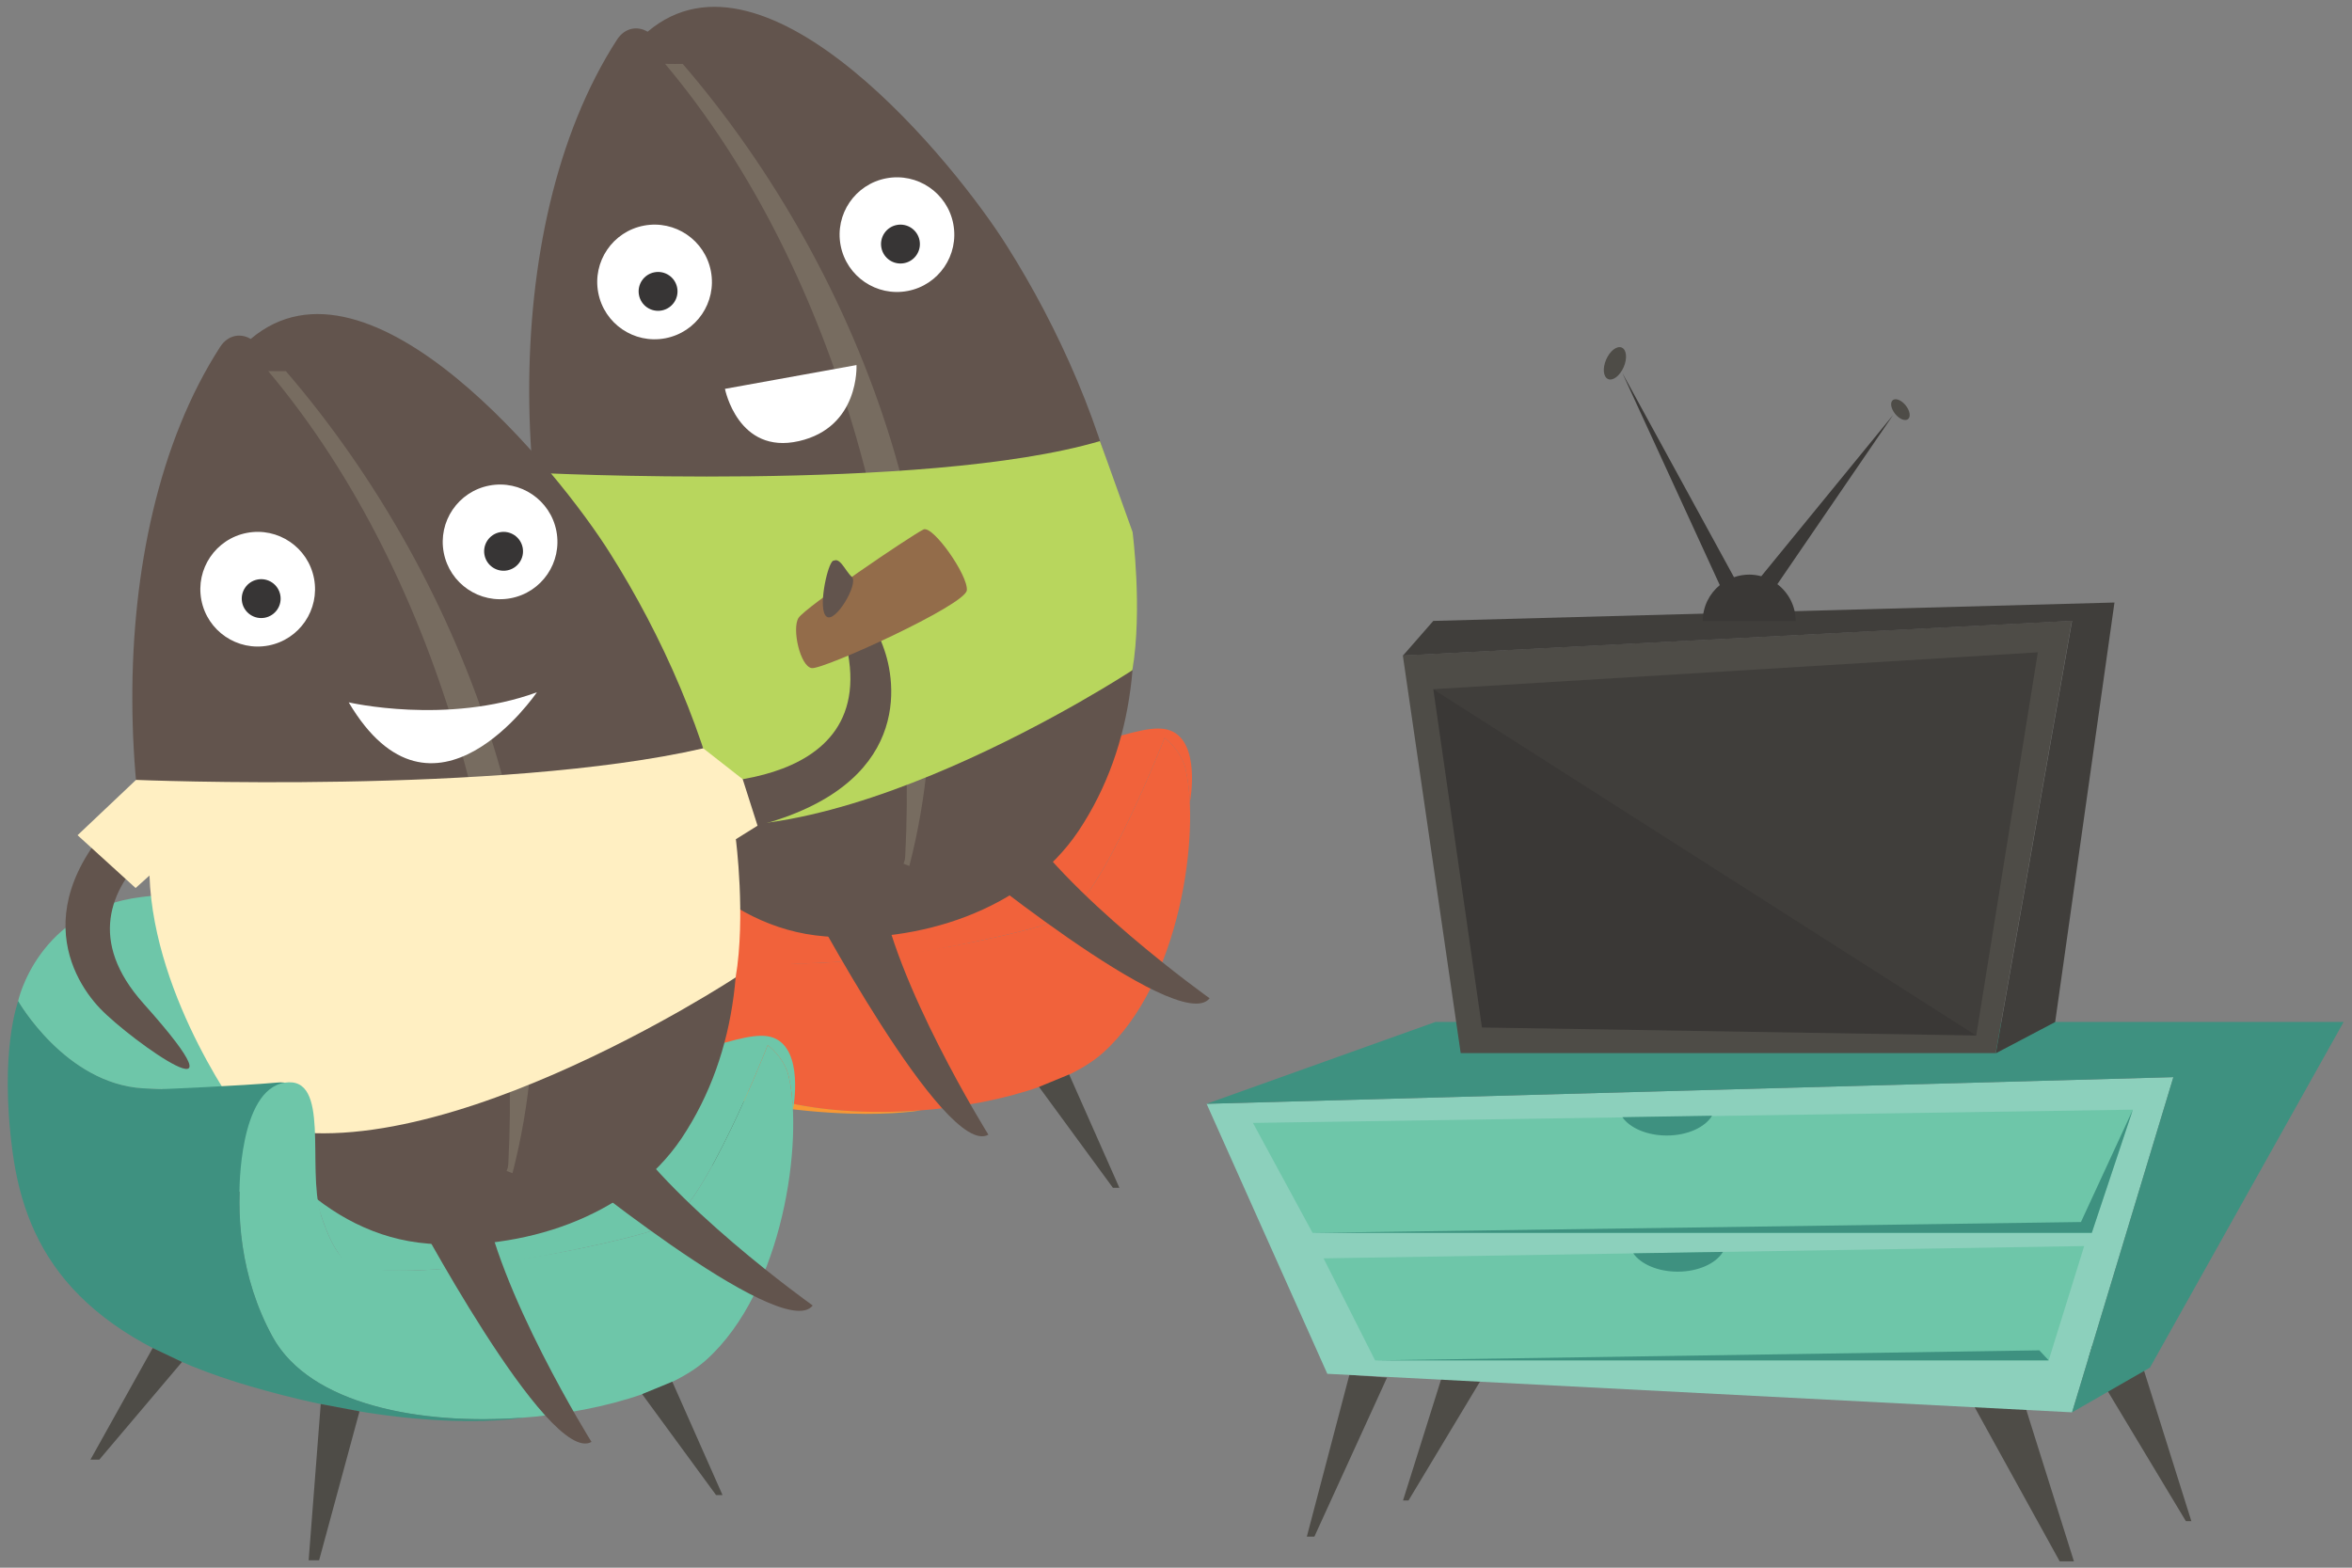 <?xml version="1.0" encoding="UTF-8" standalone="no"?>
<svg
   xmlns:dc="http://purl.org/dc/elements/1.1/"
   xmlns:cc="http://creativecommons.org/ns#"
   xmlns:rdf="http://www.w3.org/1999/02/22-rdf-syntax-ns#"
   xmlns:svg="http://www.w3.org/2000/svg"
   xmlns="http://www.w3.org/2000/svg"
   viewBox="0 0 300 200"
   height="200"
   width="300"
   xml:space="preserve"
   version="1.1"
   id="svg2"><rect x="0" y="0" width="300" height="200" fill="#808080" stroke="none"/><defs
     id="defs6"><clipPath
       id="clipPath56"
       clipPathUnits="userSpaceOnUse"><path
         id="path58"
         d="m 0,196.182 288.899,0 L 288.899,0 0,0 0,196.182 Z" /></clipPath></defs><g
     transform="matrix(1.25,0,0,-1.25,0,200)"
     id="g10"><g
       transform="matrix(0.993,0,0,0.993,0.799,-2.534)"
       id="g4985"><g
         id="g12"
         transform="matrix(0.831,0,0,0.831,210.851,3.2)"><path
           d="M 0,0 1.76,0 -4.993,21.474 -12.046,21.839 0,0 Z"
           style="fill:#4e4c47;fill-opacity:1;fill-rule:nonzero;stroke:none"
           id="path14" /></g><g
         id="g16"
         transform="matrix(0.831,0,0,0.831,224.38,7.333)"><path
           d="M 0,0 -6.753,21.473 -13.806,21.839 -0.677,0 0,0 Z"
           style="fill:#4e4c47;fill-opacity:1;fill-rule:nonzero;stroke:none"
           id="path18" /></g><g
         id="g20"
         transform="matrix(0.831,0,0,0.831,143.369,9.458)"><path
           d="M 0,0 6.754,21.474 13.805,21.839 0.678,0 0,0 Z"
           style="fill:#4e4c47;fill-opacity:1;fill-rule:nonzero;stroke:none"
           id="path22" /></g><g
         id="g24"
         transform="matrix(0.831,0,0,0.831,134.261,5.745)"><path
           d="M 0,0 8.985,19.669 4.329,20.012 -0.933,0 0,0 Z"
           style="fill:#4e4c47;fill-opacity:1;fill-rule:nonzero;stroke:none"
           id="path26" /></g><g
         id="g28"
         transform="matrix(0.831,0,0,0.831,123.185,50.231)"><path
           d="m 0,0 14.929,-33.396 92.097,-4.765 12.53,41.458 L 0,0 Z"
           style="fill:#8cd0bc;fill-opacity:1;fill-rule:nonzero;stroke:none"
           id="path30" /></g><g
         id="g32"
         transform="matrix(0.831,0,0,0.831,146.713,58.647)"><path
           d="m 0,0 -28.321,-10.13 119.556,3.296 -12.53,-41.457 9.637,5.536 L 112.295,0 0,0 Z"
           style="fill:#3e9180;fill-opacity:1;fill-rule:nonzero;stroke:none"
           id="path34" /></g><g
         id="g36"
         transform="matrix(0.831,0,0,0.831,218.367,49.627)"><path
           d="m 0,0 -5.078,-15.239 -96.354,0 -7.375,13.601 L 0,0 Z"
           style="fill:#6ec6a9;fill-opacity:1;fill-rule:nonzero;stroke:none"
           id="path38" /></g><g
         id="g40"
         transform="matrix(0.831,0,0,0.831,213.034,38.08)"><path
           d="m 0,0 -95.012,-1.339 96.354,0 L 6.42,13.9 0,0 Z"
           style="fill:#3e9180;fill-opacity:1;fill-rule:nonzero;stroke:none"
           id="path42" /></g><g
         id="g44"
         transform="matrix(0.831,0,0,0.831,213.367,35.61)"><path
           d="m 0,0 -4.392,-14.146 -83.291,0 -6.375,12.625 L 0,0 Z"
           style="fill:#6ec6a9;fill-opacity:1;fill-rule:nonzero;stroke:none"
           id="path46" /></g><g
         id="g48"
         transform="matrix(0.831,0,0,0.831,208.757,24.892)"><path
           d="m 0,0 -82.133,-1.244 83.291,0"
           style="fill:#3e9180;fill-opacity:1;fill-rule:nonzero;stroke:none"
           id="path50" /></g><g
         id="g60"
         transform="matrix(0.831,0,0,0.831,167.031,34.862)"><path
           d="m 0,0 c 0.924,-1.334 3.032,-2.267 5.487,-2.267 2.564,0 4.745,1.017 5.601,2.446 L 0,0 Z"
           style="fill:#3e9180;fill-opacity:1;fill-rule:nonzero;stroke:none"
           id="path62" /></g><g
         id="g64"
         transform="matrix(0.831,0,0,0.831,165.911,48.855)"><path
           d="m 0,0 c 0.926,-1.334 3.034,-2.267 5.49,-2.267 2.561,0 4.742,1.017 5.599,2.445 L 0,0 Z"
           style="fill:#3e9180;fill-opacity:1;fill-rule:nonzero;stroke:none"
           id="path66" /></g><g
         id="g68"
         transform="matrix(0.831,0,0,0.831,204.274,55.438)"><path
           d="M 0,0 -66.158,0 -73.314,49.19 9.422,53.477 0,0 Z"
           style="fill:#4e4c47;fill-opacity:1;fill-rule:nonzero;stroke:none"
           id="path70" /></g><g
         id="g72"
         transform="matrix(0.831,0,0,0.831,208.603,96.633)"><path
           d="M 0,0 -7.617,-47.406 -74.777,-4.562 0,0 Z"
           style="fill:#403e3b;fill-opacity:1;fill-rule:nonzero;stroke:none"
           id="path74" /></g><g
         id="g76"
         transform="matrix(0.831,0,0,0.831,151.48,58.075)"><path
           d="M 0,0 -6.016,41.853 61.145,-0.992 0,0 Z"
           style="fill:#3a3836;fill-opacity:1;fill-rule:nonzero;stroke:none"
           id="path78" /></g><g
         id="g80"
         transform="matrix(0.831,0,0,0.831,146.482,99.863)"><path
           d="M 0,0 -3.748,-4.286 78.988,0 69.564,-53.476 76.898,-49.614 84.232,2.273 0,0 Z"
           style="fill:#403e3b;fill-opacity:1;fill-rule:nonzero;stroke:none"
           id="path82" /></g><g
         id="g84"
         transform="matrix(0.831,0,0,0.831,181.837,103.639)"><path
           d="M 0,0 14.326,20.942 -1.988,0.98 c -0.475,0.127 -0.976,0.202 -1.491,0.202 -0.664,0 -1.292,-0.118 -1.885,-0.322 L -19.172,26.128 -7.119,-0.118 c -1.286,-1.054 -2.107,-2.654 -2.107,-4.446 l 11.492,0 C 2.266,-2.7 1.374,-1.049 0,0"
           style="fill:#3a3836;fill-opacity:1;fill-rule:nonzero;stroke:none"
           id="path86" /></g><g
         id="g88"
         transform="matrix(0.831,0,0,0.831,195.022,122.015)"><path
           d="M 0,0 C 0.523,-0.648 0.654,-1.408 0.295,-1.699 -0.068,-1.989 -0.78,-1.698 -1.303,-1.05 -1.824,-0.402 -1.955,0.359 -1.594,0.648 -1.233,0.938 -0.52,0.648 0,0"
           style="fill:#4e4c47;fill-opacity:1;fill-rule:nonzero;stroke:none"
           id="path90" /></g><g
         id="g92"
         transform="matrix(0.831,0,0,0.831,164.247,126.729)"><path
           d="M 0,0 C 0.469,1.076 1.332,1.736 1.928,1.477 2.525,1.216 2.631,0.134 2.162,-0.942 1.692,-2.016 0.83,-2.677 0.232,-2.417 -0.363,-2.156 -0.469,-1.074 0,0"
           style="fill:#4e4c47;fill-opacity:1;fill-rule:nonzero;stroke:none"
           id="path94" /></g><g
         id="g96"
         transform="matrix(0.831,0,0,0.831,118.871,87.838)"><path
           d="m 0,0 c 0,0 -7.833,-20.057 -12.581,-22.312 -4.748,-2.256 -36.198,-8.545 -40.115,-3.917 -3.918,4.63 -4.629,18.277 -7.715,20.414 -3.086,2.136 -8.902,-15.547 -0.83,-30.265 8.069,-14.717 44.031,-11.513 53.644,-2.848 C 2.017,-30.264 4.39,-11.75 2.61,-3.916 2.062,-1.5 0,0 0,0"
           style="fill:#f1623b;fill-opacity:1;fill-rule:nonzero;stroke:none"
           id="path98" /></g><g
         id="g100"
         transform="matrix(0.831,0,0,0.831,67.995,57.865)"><path
           d="M 0,0 C -8.072,14.718 -2.256,32.401 0.83,30.265 1.556,29.764 2.148,28.628 2.683,27.123 2.68,27.14 1.895,30.978 0.594,31.452 -0.713,31.926 -6.41,30.146 -16.022,30.74 c -9.615,0.593 -15.43,10.801 -15.43,10.801 0,0 -2.374,-6.172 -0.712,-18.635 1.678,-12.583 8.307,-22.906 29.552,-29.077 21.244,-6.172 33.7,-3.822 33.7,-3.822 l 0,10e-4 C 18.366,-10.973 4.617,-8.42 0,0"
           style="fill:#f89734;fill-opacity:1;fill-rule:nonzero;stroke:none"
           id="path102" /></g><g
         id="g104"
         transform="matrix(0.831,0,0,0.831,119.462,88.594)"><path
           d="m 0,0 c -3.799,1.464 -11.553,-4.114 -21.521,-2.215 -9.969,1.899 -14.559,14.716 -19.624,18.831 -5.064,4.114 -24.21,2.373 -37.029,0.792 C -90.992,15.825 -93.405,4.55 -93.405,4.55 c 0,0 5.815,-10.208 15.429,-10.801 9.613,-0.593 15.31,1.187 16.615,0.712 1.302,-0.474 2.088,-4.303 2.09,-4.329 1.745,-4.904 2.865,-13.73 5.863,-17.272 3.917,-4.628 35.369,1.661 40.115,3.917 4.748,2.255 12.581,22.312 12.581,22.312 0,0 2.062,-1.5 2.61,-3.915 0.27,-1.181 0.444,-2.606 0.512,-4.203 0.024,0.211 0.033,0.325 0.033,0.325 0,0 1.354,7.24 -2.443,8.704"
           style="fill:#f1623b;fill-opacity:1;fill-rule:nonzero;stroke:none"
           id="path106" /></g><g
         id="g108"
         transform="matrix(0.831,0,0,0.831,87.418,75.414)"><path
           d="m 0,0 c 11.869,0.114 18.95,-2.135 21.126,-3.441 3.994,-2.396 4.154,-3.916 4.154,-3.916 0,0 -15.295,-4.719 -26.953,-5.307 -11.66,-0.588 -12.323,-0.244 -13.49,1.81 -1.17,2.054 -3.234,8.314 -3.234,8.314 0,0 12.601,2.485 18.397,2.54"
           style="fill:#f1623b;fill-opacity:1;fill-rule:nonzero;stroke:none"
           id="path110" /></g><g
         id="g112"
         transform="matrix(0.831,0,0,0.831,71.696,34.893)"><path
           d="M 0,0 1.496,19.325 6.291,18.42 1.295,0 0,0 Z"
           style="fill:#4e4c47;fill-opacity:1;fill-rule:nonzero;stroke:none"
           id="path114" /></g><g
         id="g116"
         transform="matrix(0.831,0,0,0.831,50.185,45.234)"><path
           d="M 0,0 10.228,12.082 6.601,13.806 -1.096,0 0,0 Z"
           style="fill:#4e4c47;fill-opacity:1;fill-rule:nonzero;stroke:none"
           id="path118" /></g><g
         id="g120"
         transform="matrix(0.831,0,0,0.831,114.225,41.594)"><path
           d="M 0,0 -6.212,14.021 -9.942,12.484 -0.798,0 0,0 Z"
           style="fill:#4e4c47;fill-opacity:1;fill-rule:nonzero;stroke:none"
           id="path122" /></g><g
         id="g124"
         transform="matrix(0.831,0,0,0.831,71.289,160.901)"><path
           d="M 0,0 C -0.872,0.663 -12.613,-2.223 -8.601,-6.78 -4.585,-11.335 17.712,-110.005 26.133,-107.384 34.553,-104.763 38.02,-28.909 0,0"
           style="fill:#776c60;fill-opacity:1;fill-rule:nonzero;stroke:none"
           id="path126" /></g><g
         id="g128"
         transform="matrix(0.831,0,0,0.831,69.353,157.111)"><path
           d="m 0,0 c 22.418,-26.04 36.857,-65.007 28.024,-99.201 l -0.721,0.274 c 0.089,0.235 0.187,0.488 0.207,0.883 1.756,33.195 -7.922,72.128 -29.692,98.053 C -1.365,-0.012 -0.69,0 0,0 m -9.551,-84.968 c 5.324,-10.761 14.152,-21.923 27.15,-22.943 11.379,-0.936 24.669,3.13 31.325,13.011 14.373,21.547 3.709,52.532 -8.802,72.331 -6.27,10.028 -29.706,39.068 -44.466,26.55 -1.215,0.734 -2.805,0.54 -3.797,-1.002 -15.121,-23.446 -13.324,-63.736 -1.41,-87.947"
           style="fill:#62544d;fill-opacity:1;fill-rule:nonzero;stroke:none"
           id="path130" /></g><g
         id="g132"
         transform="matrix(0.831,0,0,0.831,64.134,113.472)"><path
           d="m 0,0 c 0,0 -25.169,-10.216 -11.313,-25.713 13.858,-15.496 -1.503,-4.656 -5.385,-0.593 -3.879,4.064 -10.085,15.245 7.804,28.708"
           style="fill:#62544d;fill-opacity:1;fill-rule:nonzero;stroke:none"
           id="path134" /></g><g
         id="g136"
         transform="matrix(0.831,0,0,0.831,72.248,135.802)"><path
           d="m 0,0 c 0.733,-3.847 -1.791,-7.56 -5.637,-8.292 -3.847,-0.734 -7.563,1.791 -8.295,5.638 -0.732,3.847 1.793,7.56 5.639,8.293 C -4.445,6.372 -0.732,3.847 0,0"
           style="fill:#ffffff;fill-opacity:1;fill-rule:nonzero;stroke:none"
           id="path138" /></g><g
         id="g140"
         transform="matrix(0.831,0,0,0.831,68.782,134.105)"><path
           d="M 0,0 C 0.248,-1.304 -0.607,-2.563 -1.912,-2.811 -3.217,-3.06 -4.475,-2.204 -4.723,-0.9 -4.973,0.404 -4.116,1.663 -2.811,1.911 -1.508,2.16 -0.248,1.304 0,0"
           style="fill:#373535;fill-opacity:1;fill-rule:nonzero;stroke:none"
           id="path142" /></g><g
         id="g144"
         transform="matrix(0.831,0,0,0.831,97.155,140.665)"><path
           d="m 0,0 c 0.734,-3.847 -1.789,-7.56 -5.638,-8.292 -3.847,-0.733 -7.561,1.791 -8.294,5.638 -0.732,3.847 1.793,7.561 5.64,8.293 C -4.445,6.372 -0.731,3.847 0,0"
           style="fill:#ffffff;fill-opacity:1;fill-rule:nonzero;stroke:none"
           id="path146" /></g><g
         id="g148"
         transform="matrix(0.831,0,0,0.831,93.689,138.968)"><path
           d="m 0,0 c 0.249,-1.304 -0.605,-2.562 -1.911,-2.811 -1.305,-0.248 -2.562,0.607 -2.81,1.912 -0.249,1.304 0.607,2.563 1.909,2.811 C -1.507,2.16 -0.246,1.305 0,0"
           style="fill:#373535;fill-opacity:1;fill-rule:nonzero;stroke:none"
           id="path150" /></g><g
         id="g152"
         transform="matrix(0.831,0,0,0.831,112.227,118.344)"><path
           d="m 0,0 c -21.73,-6.406 -70.141,-3.906 -70.141,-3.906 l -7.23,-6.843 7.18,-6.529 1.712,1.542 c 0.555,-15.495 11.684,-30.201 11.684,-30.201 21.216,-8.439 60.807,17.603 60.807,17.603 1.263,7.576 0.019,17.092 0.019,17.092 L 0,0 Z"
           style="fill:#b8d65d;fill-opacity:1;fill-rule:nonzero;stroke:none"
           id="path154" /></g><g
         id="g156"
         transform="matrix(0.831,0,0,0.831,56.662,83.317)"><path
           d="M 0,0 C 0,0 9.809,0.411 14.234,0.814 18.661,1.218 15.273,-4.854 12.81,-9.508"
           style="fill:#f89734;fill-opacity:1;fill-rule:nonzero;stroke:none"
           id="path158" /></g><g
         id="g160"
         transform="matrix(0.831,0,0,0.831,64.589,72.782)"><path
           d="m 0,0 c 0,0 -0.096,12.595 5.592,13.475 5.69,0.88 2.73,-10.399 4.437,-16.209"
           style="fill:#f1623b;fill-opacity:1;fill-rule:nonzero;stroke:none"
           id="path162" /></g><g
         id="g164"
         transform="matrix(0.831,0,0,0.831,96.704,76.55)"><path
           d="m 0,0 c 0,0 28.469,-23.478 32.239,-18.619 0,0 -18.091,12.864 -24.348,23.361"
           style="fill:#62544d;fill-opacity:1;fill-rule:nonzero;stroke:none"
           id="path166" /></g><g
         id="g168"
         transform="matrix(0.831,0,0,0.831,81.983,71.641)"><path
           d="m 0,0 c 0,0 17.249,-32.62 22.599,-29.585 0,0 -11.753,18.833 -13.494,30.928"
           style="fill:#62544d;fill-opacity:1;fill-rule:nonzero;stroke:none"
           id="path170" /></g><g
         id="g172"
         transform="matrix(0.831,0,0,0.831,78.086,56.26)"><path
           d="m 0,0 c 0,0 -7.833,-20.057 -12.581,-22.312 -4.747,-2.255 -36.197,-8.545 -40.115,-3.917 -3.918,4.63 -4.629,18.278 -7.714,20.414 -3.087,2.137 -8.902,-15.547 -0.831,-30.265 8.07,-14.717 44.033,-11.513 53.645,-2.848 C 2.017,-30.264 4.391,-11.75 2.61,-3.916 2.062,-1.5 0,0 0,0"
           style="fill:#6ec6a9;fill-opacity:1;fill-rule:nonzero;stroke:none"
           id="path174" /></g><g
         id="g176"
         transform="matrix(0.831,0,0,0.831,27.211,26.287)"><path
           d="m 0,0 c -8.07,14.718 -2.256,32.402 0.83,30.265 0.726,-0.501 1.318,-1.637 1.854,-3.142 -0.004,0.017 -0.789,3.856 -2.09,4.33 -1.307,0.473 -7.003,-1.306 -16.615,-0.713 -9.616,0.593 -15.43,10.801 -15.43,10.801 0,0 -2.375,-6.172 -0.713,-18.634 C -30.486,10.323 -23.857,0 -2.611,-6.171 18.633,-12.342 31.09,-9.993 31.09,-9.993 l 0,10e-4 C 18.368,-10.973 4.616,-8.42 0,0"
           style="fill:#3e9180;fill-opacity:1;fill-rule:nonzero;stroke:none"
           id="path178" /></g><g
         id="g180"
         transform="matrix(0.831,0,0,0.831,78.678,57.016)"><path
           d="m 0,0 c -3.799,1.463 -11.551,-4.114 -21.521,-2.216 -9.969,1.9 -14.559,14.717 -19.624,18.832 -5.064,4.113 -24.209,2.373 -37.029,0.791 -12.818,-1.582 -15.23,-12.857 -15.23,-12.857 0,0 5.814,-10.208 15.427,-10.8 9.615,-0.594 15.311,1.186 16.618,0.712 1.3,-0.474 2.084,-4.304 2.089,-4.33 1.745,-4.904 2.865,-13.73 5.862,-17.271 3.918,-4.629 35.368,1.661 40.115,3.916 4.748,2.255 12.581,22.312 12.581,22.312 0,0 2.062,-1.5 2.61,-3.915 0.269,-1.181 0.443,-2.606 0.512,-4.203 0.026,0.212 0.033,0.326 0.033,0.326 0,0 1.356,7.239 -2.443,8.703"
           style="fill:#6ec6a9;fill-opacity:1;fill-rule:nonzero;stroke:none"
           id="path182" /></g><g
         id="g184"
         transform="matrix(0.831,0,0,0.831,46.633,43.837)"><path
           d="m 0,0 c 11.87,0.114 18.951,-2.136 21.127,-3.442 3.994,-2.395 4.154,-3.916 4.154,-3.916 0,0 -15.294,-4.718 -26.952,-5.306 -11.659,-0.589 -12.323,-0.244 -13.491,1.81 -1.17,2.053 -3.233,8.314 -3.233,8.314 0,0 12.6,2.485 18.395,2.54"
           style="fill:#6ec6a9;fill-opacity:1;fill-rule:nonzero;stroke:none"
           id="path186" /></g><g
         id="g188"
         transform="matrix(0.831,0,0,0.831,30.912,3.315)"><path
           d="M 0,0 1.495,19.325 6.291,18.42 1.295,0 0,0 Z"
           style="fill:#4e4c47;fill-opacity:1;fill-rule:nonzero;stroke:none"
           id="path190" /></g><g
         id="g192"
         transform="matrix(0.831,0,0,0.831,9.4,13.656)"><path
           d="M 0,0 10.228,12.083 6.602,13.807 -1.095,0 0,0 Z"
           style="fill:#4e4c47;fill-opacity:1;fill-rule:nonzero;stroke:none"
           id="path194" /></g><g
         id="g196"
         transform="matrix(0.831,0,0,0.831,73.442,10.016)"><path
           d="M 0,0 -6.211,14.021 -9.943,12.485 -0.799,0 0,0 Z"
           style="fill:#4e4c47;fill-opacity:1;fill-rule:nonzero;stroke:none"
           id="path198" /></g><g
         id="g200"
         transform="matrix(0.831,0,0,0.831,67.972,83.191)"><path
           d="M 0,0 C 0,0 27.071,-2.225 21.687,17.855 16.3,37.934 25.128,21.333 26.761,15.957 28.392,10.583 28.893,-2.197 6.856,-6.153"
           style="fill:#62544d;fill-opacity:1;fill-rule:nonzero;stroke:none"
           id="path202" /></g><g
         id="g204"
         transform="matrix(0.831,0,0,0.831,30.505,129.323)"><path
           d="M 0,0 C -0.873,0.663 -12.615,-2.223 -8.601,-6.779 -4.584,-11.334 17.712,-110.005 26.133,-107.384 34.554,-104.763 38.021,-28.909 0,0"
           style="fill:#776c60;fill-opacity:1;fill-rule:nonzero;stroke:none"
           id="path206" /></g><g
         id="g208"
         transform="matrix(0.831,0,0,0.831,28.571,125.533)"><path
           d="m 0,0 c 22.418,-26.04 36.855,-65.006 28.023,-99.2 l -0.722,0.274 c 0.09,0.234 0.187,0.487 0.206,0.882 1.757,33.195 -7.921,72.129 -29.691,98.053 C -1.366,-0.012 -0.691,0 0,0 m -9.553,-84.967 c 5.324,-10.761 14.152,-21.923 27.151,-22.944 11.377,-0.935 24.669,3.131 31.324,13.012 14.374,21.546 3.711,52.532 -8.802,72.33 C 33.85,-12.54 10.413,16.5 -4.346,3.982 -5.561,4.715 -7.151,4.521 -8.141,2.98 -23.264,-20.467 -21.468,-60.756 -9.553,-84.967"
           style="fill:#62544d;fill-opacity:1;fill-rule:nonzero;stroke:none"
           id="path210" /></g><g
         id="g212"
         transform="matrix(0.831,0,0,0.831,23.351,81.894)"><path
           d="m 0,0 c 0,0 -25.169,-10.215 -11.313,-25.713 13.859,-15.497 -1.503,-4.656 -5.386,-0.594 -3.878,4.065 -10.085,15.246 7.804,28.71"
           style="fill:#62544d;fill-opacity:1;fill-rule:nonzero;stroke:none"
           id="path214" /></g><g
         id="g216"
         transform="matrix(0.831,0,0,0.831,31.465,104.224)"><path
           d="m 0,0 c 0.73,-3.848 -1.793,-7.56 -5.638,-8.293 -3.848,-0.733 -7.564,1.792 -8.296,5.639 -0.732,3.846 1.791,7.561 5.641,8.293 C -4.448,6.371 -0.733,3.847 0,0"
           style="fill:#ffffff;fill-opacity:1;fill-rule:nonzero;stroke:none"
           id="path218" /></g><g
         id="g220"
         transform="matrix(0.831,0,0,0.831,27.998,102.527)"><path
           d="M 0,0 C 0.25,-1.304 -0.607,-2.562 -1.91,-2.812 -3.215,-3.06 -4.475,-2.204 -4.723,-0.9 -4.971,0.404 -4.115,1.663 -2.811,1.912 -1.506,2.16 -0.248,1.304 0,0"
           style="fill:#373535;fill-opacity:1;fill-rule:nonzero;stroke:none"
           id="path222" /></g><g
         id="g224"
         transform="matrix(0.831,0,0,0.831,56.373,109.087)"><path
           d="m 0,0 c 0.732,-3.847 -1.792,-7.56 -5.639,-8.292 -3.847,-0.733 -7.562,1.792 -8.293,5.639 -0.734,3.846 1.793,7.56 5.64,8.293 C -4.447,6.373 -0.732,3.848 0,0"
           style="fill:#ffffff;fill-opacity:1;fill-rule:nonzero;stroke:none"
           id="path226" /></g><g
         id="g228"
         transform="matrix(0.831,0,0,0.831,52.905,107.39)"><path
           d="m 0,0 c 0.25,-1.303 -0.606,-2.562 -1.911,-2.811 -1.304,-0.248 -2.563,0.607 -2.811,1.913 -0.249,1.303 0.609,2.562 1.911,2.81 C -1.506,2.16 -0.248,1.305 0,0"
           style="fill:#373535;fill-opacity:1;fill-rule:nonzero;stroke:none"
           id="path230" /></g><g
         id="g232"
         transform="matrix(0.831,0,0,0.831,13.174,83.522)"><path
           d="m 0,0 c 0,0 45.025,-1.872 70.141,3.906 l 4.88,-3.82 1.836,-5.752 -2.683,-1.67 c 0,0 1.242,-9.516 -0.022,-17.092 0,0 -39.59,-26.043 -60.804,-17.603 0,0 -11.131,14.706 -11.685,30.201 L -0.051,-13.373 -7.23,-6.843 0,0 Z"
           style="fill:#ffefc2;fill-opacity:1;fill-rule:nonzero;stroke:none"
           id="path234" /></g><g
         id="g236"
         transform="matrix(0.831,0,0,0.831,35.028,91.491)"><path
           d="M 0,0 C 0,0 12.118,-2.823 23.269,1.243 23.269,1.243 10.437,-17.636 0,0"
           style="fill:#ffffff;fill-opacity:1;fill-rule:nonzero;stroke:none"
           id="path238" /></g><g
         id="g240"
         transform="matrix(0.831,0,0,0.831,15.876,51.739)"><path
           d="m 0,0 c 0,0 9.811,0.411 14.238,0.814 4.426,0.404 1.037,-5.668 -1.425,-10.322"
           style="fill:#3e9180;fill-opacity:1;fill-rule:nonzero;stroke:none"
           id="path242" /></g><g
         id="g244"
         transform="matrix(0.831,0,0,0.831,23.807,41.205)"><path
           d="m 0,0 c 0,0 -0.098,12.594 5.592,13.474 5.69,0.88 2.728,-10.398 4.437,-16.208"
           style="fill:#6ec6a9;fill-opacity:1;fill-rule:nonzero;stroke:none"
           id="path246" /></g><g
         id="g248"
         transform="matrix(0.831,0,0,0.831,55.922,44.972)"><path
           d="m 0,0 c 0,0 28.467,-23.478 32.237,-18.619 0,0 -18.091,12.864 -24.346,23.361"
           style="fill:#62544d;fill-opacity:1;fill-rule:nonzero;stroke:none"
           id="path250" /></g><g
         id="g252"
         transform="matrix(0.831,0,0,0.831,41.199,40.063)"><path
           d="m 0,0 c 0,0 17.25,-32.62 22.599,-29.584 0,0 -11.753,18.832 -13.492,30.927"
           style="fill:#62544d;fill-opacity:1;fill-rule:nonzero;stroke:none"
           id="path254" /></g><g
         id="g256"
         transform="matrix(0.831,0,0,0.831,94.087,109.258)"><path
           d="m 0,0 c -1.718,-0.868 -14.592,-9.619 -15.441,-10.928 -0.853,-1.308 0.195,-6.02 1.634,-6.217 1.439,-0.196 18.977,7.788 19.172,9.62 C 5.562,-5.693 1.146,0.58 0,0"
           style="fill:#936c4a;fill-opacity:1;fill-rule:nonzero;stroke:none"
           id="path258" /></g><g
         id="g260"
         transform="matrix(0.831,0,0,0.831,84.67,105.883)"><path
           d="M 0,0 C -0.596,-0.639 -1.748,-5.822 -0.654,-6.707 0.437,-7.592 3.365,-2.593 2.479,-1.801 1.596,-1.009 0.916,0.98 0,0"
           style="fill:#62544d;fill-opacity:1;fill-rule:nonzero;stroke:none"
           id="path262" /></g><g
         id="g264"
         transform="matrix(0.831,0,0,0.831,73.692,123.713)"><path
           d="m 0,0 16.264,2.943 c 0,0 0.415,-7.691 -7.122,-9.406 C 1.604,-8.178 0,0 0,0"
           style="fill:#ffffff;fill-opacity:1;fill-rule:nonzero;stroke:none"
           id="path266" /></g></g></g></svg>